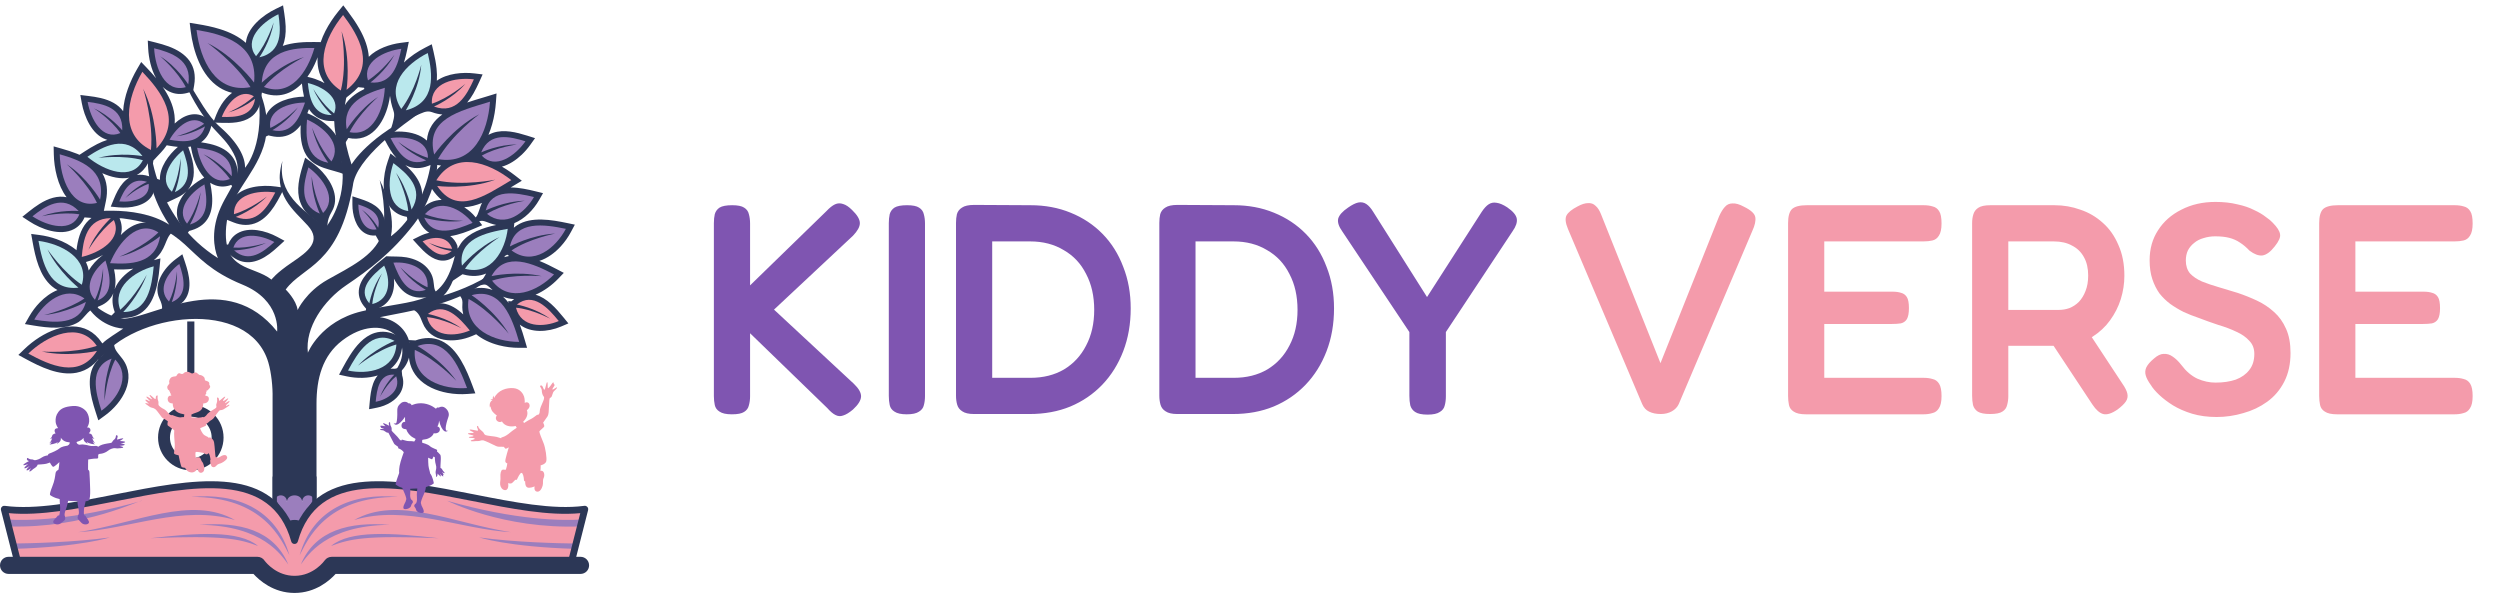 <?xml version="1.0" encoding="UTF-8"?>
<svg xmlns="http://www.w3.org/2000/svg" width="234" height="56" viewBox="0 0 234 56" fill="none">
  <path fill-rule="evenodd" clip-rule="evenodd" d="M25.513 37.233C25.538 36.239 25.397 34.879 25.117 33.927C23.311 27.789 12.444 29.294 9.246 33.758C9.246 33.758 8.742 33.135 9.611 32.129C9.917 31.773 11.061 31.085 11.538 30.754C11.538 30.754 9.534 30.723 8.194 28.704C8.067 28.513 8.346 28.256 8.226 28.029C8.226 28.029 9.928 29.794 11.692 29.825C14.499 29.64 21.265 25.175 25.938 31.033C25.938 31.033 26.309 28.121 22.686 26.636C16.767 24.212 18.169 21.131 10.909 20.377C10.096 20.292 8.642 19.96 7.604 19.946C7.604 19.946 12.653 18.988 15.842 21.031C15.842 21.031 13.778 18.221 13.836 14.96C13.84 14.685 14.105 14.531 14.14 14.248C14.14 14.248 14.665 20.535 20.395 24.158C19.992 23.198 19.745 21.433 20.674 19.389C21.603 17.346 22.903 16.323 21.851 14.341C20.797 12.36 19.497 12.281 17.53 8.241C17.53 8.241 17.755 7.958 17.963 8.252C18.471 8.975 19.401 10.839 20.611 11.895C22.315 13.381 22.965 14.743 22.934 15.704C22.934 15.704 24.978 13.489 24.065 8.07C24.065 8.07 25.628 10.81 24.667 13.722C23.709 16.633 21.417 18.243 21.169 21.216C20.817 25.433 23.653 24.789 25.411 26.171C25.411 26.171 25.813 25.583 27.332 24.56C28.849 23.537 30.117 22.579 28.817 21.123C27.517 19.669 25.453 18.216 26.438 15.062C25.98 18.129 28.224 19.562 30.49 21.277C30.49 21.277 32.224 19.264 32.069 16.075C31.676 12.956 30.869 11.921 31.559 9.508C31.63 9.262 32.392 8.985 32.486 8.706C31.944 11.383 32.105 12.893 32.904 15.394C32.904 15.394 34.452 12.668 39.626 10.345C37.646 11.671 33.298 14.864 33.029 17.377C31.75 24.894 28.371 24.865 26.742 27.1C26.742 27.1 27.734 28.061 27.857 29.019C27.857 29.019 28.632 27.317 30.675 26.171C32.719 25.025 35.011 23.942 35.692 22.052C36.373 20.162 35.538 16.85 35.538 16.85C35.538 16.85 37.086 19.76 36.59 22.114C36.59 22.114 39.717 20.04 40.398 14.837C40.398 14.837 40.967 14.714 40.925 15.518C40.863 16.76 40.036 19.314 38.757 20.968C36.653 23.694 34.515 25.273 32.409 26.698C30.304 28.121 28.538 30.66 28.817 33.015C28.817 33.015 29.994 30.073 33.834 29.144C39.144 27.852 41.692 28.898 42.753 23.104C42.753 23.104 42.959 23.614 42.834 24.548C42.694 25.596 42.251 26.985 41.513 27.656C41.513 27.656 43.821 27.006 45.678 25.829C45.25 26.248 45.505 26.317 45.05 26.636C42.29 28.567 38.417 29.102 35.55 29.69C36.925 29.867 37.892 30.738 38.242 31.765C38.559 32.69 38.371 33.96 37.528 34.75C37.373 34.894 37.04 34.827 36.838 34.95C39.305 31.854 35.796 28.991 32.038 31.869C30.177 33.292 29.625 35.44 29.625 37.781V46.881L25.513 46.879V37.233H25.513Z" fill="#2C3756"></path>
  <path fill-rule="evenodd" clip-rule="evenodd" d="M35.357 35.142C34.453 35.423 33.405 35.431 32.459 35.227L31.734 35.071L32.084 34.419C32.293 34.031 32.509 33.646 32.747 33.273C33.301 32.404 34.051 31.483 35.072 31.164C35.799 30.937 36.522 31.064 37.189 31.412L37.472 31.56L37.701 31.493L37.691 31.674L38.276 31.979L37.662 32.218L37.658 32.275C37.602 33.285 37.183 34.021 36.56 34.519C36.689 34.506 36.82 34.506 36.954 34.516L37.574 34.383L37.641 35.135C37.797 35.635 37.781 36.156 37.545 36.635C37.135 37.477 36.16 37.989 35.272 38.16L34.545 38.3L34.612 37.562C34.637 37.296 34.666 37.029 34.709 36.762C34.803 36.196 34.976 35.587 35.357 35.142ZM47.482 23.837L47.274 23.95C47.251 23.991 47.226 24.033 47.201 24.073C47.235 24.062 47.268 24.052 47.301 24.041C47.416 24.006 47.532 23.979 47.649 23.96C47.614 23.935 47.58 23.91 47.547 23.885L47.482 23.837ZM48.095 21.314C48.193 21.229 48.297 21.15 48.411 21.077C49.718 20.239 51.647 20.577 53.08 20.875L53.805 21.027L53.457 21.681C53.195 22.181 52.859 22.654 52.478 23.071C51.934 23.66 51.253 24.173 50.484 24.421C51.068 24.656 51.624 24.937 52.116 25.196L52.772 25.541L52.26 26.075C51.662 26.7 50.918 27.239 50.126 27.587C51.191 27.879 52.07 28.885 52.733 29.698L53.201 30.271L52.52 30.563C51.255 31.102 49.672 31.179 48.656 30.386C48.843 30.888 48.995 31.387 49.126 31.844L49.335 32.554L48.593 32.556C47.96 32.559 47.314 32.477 46.699 32.319C45.889 32.108 45.151 31.763 44.57 31.286L44.195 31.446C42.524 32.161 40.297 32.067 39.557 30.221C39.278 29.521 39.137 29.098 38.299 28.821C39.559 28.944 39.299 28.167 41.439 28.402C42.16 28.482 42.803 28.907 43.36 29.428C43.083 28.317 43.618 28.226 42.814 27.423L43.407 27.257L43.58 27.209L43.995 27.094C44.709 26.894 45.428 26.884 46.103 27.146C45.301 26.415 45.564 26.615 44.374 26.832C45.095 26.221 45.101 26.349 45.503 25.603C44.893 25.857 44.18 25.915 43.372 25.69L43.293 25.669L41.997 26.536L42.422 25.634L42.263 25.59L42.388 25.411L42.688 24.953C42.632 24.586 42.626 24.224 42.686 23.876L42.647 23.911C42.284 24.232 41.849 24.422 41.361 24.394C40.463 24.344 39.713 23.592 39.142 22.967L38.642 22.419L39.307 22.092C39.582 21.957 39.878 21.852 40.18 21.788C39.782 21.544 39.442 21.161 39.194 20.596L39.092 20.363L38.836 20.255L38.976 20.101L38.934 20.003L38.815 20.19L38.834 20.403L38.693 20.382L38.232 21.109L38.082 20.296C37.515 20.207 37.013 19.957 36.63 19.521C35.634 18.384 35.834 16.421 36.297 15.088L36.547 14.363L37.103 14.784C36.673 14.311 36.342 13.726 36.061 13.18L35.684 12.732L36.476 12.373C36.861 12.317 37.257 12.3 37.644 12.321C38.499 12.369 39.378 12.621 39.955 13.159C39.992 12.653 40.14 12.159 40.434 11.703C40.682 11.317 41.017 10.992 41.403 10.713C41.099 10.694 40.772 10.626 40.428 10.496C39.913 10.305 39.476 10.598 38.997 10.79C38.207 11.104 37.388 11.565 36.538 12.248C37.228 10.102 36.74 10.861 36.505 8.975C36.47 9.24 36.417 9.503 36.355 9.759C35.911 11.561 34.713 13.359 32.607 12.915L32.178 13.605L32.019 12.79L31.892 12.763L31.982 12.59L31.907 12.209C31.851 11.911 31.826 11.615 31.836 11.328H31.578L31.503 11.507L31.271 11.329H31.053C30.336 11.332 29.688 11.109 29.198 10.575C29.094 10.461 29.002 10.34 28.921 10.211C28.873 10.342 28.821 10.469 28.767 10.598L28.959 10.681C29.363 10.859 29.753 11.079 30.113 11.331C30.944 11.915 31.765 12.786 31.884 13.84C32.009 14.954 31.921 15.286 32.286 16.331C31.025 15.821 29.461 15.792 28.673 14.533C28.161 13.717 28.1 12.681 28.144 11.717C27.948 11.977 27.721 12.208 27.45 12.394C26.819 12.827 26.1 12.9 25.367 12.729L25.125 12.671L24.875 12.786L24.844 12.604L24.557 12.248L24.738 11.975C24.673 11.5 24.751 11.03 24.992 10.609C25.638 9.488 27.228 9.069 28.453 9.044C28.357 8.64 28.303 8.225 28.261 7.831L28.259 7.811C27.319 8.779 26.061 9.267 24.513 8.665L24.494 8.798L24.453 9.115L24.426 9.313C24.332 9.992 24.032 10.58 23.459 10.973C22.686 11.507 21.651 11.529 20.742 11.498L19.959 11.471L20.242 10.74C20.371 10.411 20.534 10.088 20.724 9.79C20.982 9.384 21.319 8.983 21.721 8.69C21.305 8.592 20.902 8.425 20.521 8.179C18.825 7.088 18.076 4.785 17.844 2.871L17.755 2.135L18.486 2.254C19.186 2.367 19.884 2.506 20.561 2.717C21.536 3.016 22.373 3.439 23.015 4.012C23.13 2.585 24.613 1.41 25.815 0.831L26.494 0.502L26.609 1.248C26.669 1.65 26.721 2.052 26.738 2.456C26.767 3.142 26.688 3.767 26.465 4.296C27.407 3.969 28.471 3.919 29.438 3.933L30.019 3.942C30.257 3.231 30.617 2.556 31.009 1.963C31.217 1.648 31.442 1.344 31.68 1.052L32.13 0.5L32.557 1.069C32.95 1.592 33.325 2.131 33.646 2.702C34.148 3.59 34.461 4.469 34.521 5.315C35.282 4.552 36.501 4.142 37.488 4.012L38.265 3.913L38.107 4.679C38.023 5.071 37.934 5.463 37.811 5.844C37.811 5.848 37.809 5.852 37.807 5.854C38.394 5.281 39.105 4.815 39.782 4.467L40.413 4.142L40.577 4.833C40.702 5.36 40.809 5.892 40.863 6.429C40.902 6.821 40.913 7.198 40.888 7.554C41.858 6.865 43.309 6.738 44.421 6.873L45.173 6.965L44.863 7.656C44.694 8.027 44.517 8.396 44.313 8.75C44.136 9.061 43.94 9.346 43.727 9.596C44.252 9.417 44.771 9.267 45.236 9.127C45.39 9.08 45.544 9.034 45.7 8.986L46.477 8.746L46.419 9.559C46.394 9.901 46.354 10.244 46.298 10.582C46.179 11.294 45.988 11.99 45.717 12.623C45.848 12.549 45.99 12.486 46.142 12.434C47.173 12.082 48.346 12.384 49.35 12.698L50.081 12.93L49.636 13.555C49.402 13.884 49.133 14.194 48.842 14.473C48.308 14.984 47.656 15.415 46.981 15.598C47.119 15.678 47.254 15.759 47.385 15.842C47.665 16.021 47.938 16.215 48.2 16.419L48.844 16.919L48.144 17.338C48.029 17.407 47.914 17.476 47.8 17.544C48.594 17.55 49.417 17.732 50.111 17.903L50.829 18.078L50.462 18.719C49.927 19.653 49.092 20.492 48.142 20.886L48.095 21.314ZM47.607 28.35L47.564 28.181L47.859 28.206L48.032 28.069C48.064 28.044 48.095 28.021 48.126 27.998C47.772 27.979 47.424 27.908 47.089 27.773C47.276 27.945 47.449 28.141 47.607 28.35ZM42.832 23.285C42.882 23.195 43.093 22.846 43.155 22.76C43.87 21.775 45.203 21.323 46.441 21.058C45.503 20.846 45.345 20.573 44.855 20.706L45.136 21.081L44.455 21.37C44.097 21.524 43.734 21.673 43.364 21.797C42.959 21.935 42.549 22.043 42.147 22.1C42.43 22.304 42.664 22.6 42.811 23L42.832 23.285ZM45.122 18.993C44.57 19.214 44.005 19.37 43.451 19.398C43.909 19.702 44.187 19.931 44.528 20.352C44.809 20.052 44.895 19.364 45.122 18.993ZM41.336 18.71C40.999 18.437 40.707 18.095 40.455 17.716L40.176 17.295L39.955 17.247L40.047 17.1L40.09 16.996L40.255 16.762L40.367 16.581C40.624 16.166 40.928 15.798 41.282 15.495C41.157 15.483 41.028 15.464 40.896 15.439L40.667 15.398L40.592 15.506V15.51H40.59L40.403 15.781L40.313 15.437L40.1 15.521C39.409 15.796 38.694 15.825 38.019 15.494C37.99 15.481 37.965 15.466 37.938 15.452C38.009 15.514 38.08 15.579 38.148 15.644C39.359 16.775 39.946 18.114 39.161 19.617L39.352 19.677L39.356 19.673C39.951 19.01 40.638 18.727 41.336 18.71ZM36.593 7.787C36.595 7.781 36.595 7.776 36.597 7.772C36.597 7.772 36.594 7.774 36.593 7.774V7.787ZM34.105 8.331L34.07 8.216L33.524 8.158C33.313 8.395 33.066 8.624 32.78 8.847L32.286 9.231L32.253 9.366L32.176 9.316L31.905 9.526C31.999 9.895 31.986 10.297 31.828 10.731L31.899 10.797C31.984 10.383 32.155 9.989 32.426 9.624C32.851 9.056 33.451 8.645 34.105 8.331ZM30.374 7.781C30.099 7.385 29.899 6.937 29.797 6.431C29.726 6.076 29.705 5.718 29.728 5.36C29.699 5.437 29.669 5.512 29.64 5.589C29.411 6.158 29.122 6.706 28.773 7.191L28.942 7.231C29.305 7.314 29.661 7.437 29.999 7.591C30.126 7.649 30.251 7.712 30.374 7.781ZM36.87 26.081C36.999 27.356 36.501 28.589 35.032 28.989L34.922 29.643L34.478 29.133L34.24 29.195L34.263 28.887L34.149 28.756C33.761 28.31 33.534 27.781 33.586 27.181C33.684 26.041 34.766 25.106 35.607 24.429L36.157 23.985C36.79 24.029 37.426 23.979 38.041 24.087C38.764 24.216 39.49 24.521 39.986 25.079C40.988 26.204 40.274 27.127 41.061 27.51L40.672 27.85C39.801 27.742 39.236 28.052 38.315 27.625C37.674 27.329 37.218 26.735 36.87 26.081ZM18.817 13.32C19.101 13.36 19.382 13.408 19.661 13.473C21.255 13.845 22.332 14.758 22.249 16.523L22.236 16.818L22.361 17.002L22.224 17.06L22.182 17.964L21.638 17.306C21.165 17.485 20.668 17.517 20.182 17.354C20.001 17.294 19.83 17.21 19.672 17.106L19.68 17.154C19.751 17.523 19.814 17.893 19.845 18.268C19.976 19.787 19.528 21.075 17.939 21.55L17.701 21.621L17.541 21.846L17.424 21.704L16.578 21.958L17.018 21.212C16.724 20.831 16.557 20.389 16.557 19.902C16.557 19.171 16.932 18.483 17.447 17.91C17.226 18.133 16.949 18.327 16.607 18.489L16.384 18.596L16.122 18.721L15.326 19.098C15.485 18.687 14.772 17.662 14.482 17.31C14.499 17.687 14.411 18.052 14.195 18.375C13.574 19.3 12.151 19.504 11.116 19.41L10.366 19.341L10.651 18.643C10.764 18.368 10.884 18.095 11.026 17.835C11.316 17.302 11.672 16.883 12.105 16.627C11.291 16.791 10.395 16.581 9.574 16.208C10.034 16.989 10.103 17.887 9.916 18.8C9.836 19.175 9.759 19.55 9.682 19.925C9.897 19.885 10.126 19.862 10.372 19.862L10.701 19.86L11.488 20.041L10.928 19.858L12.597 20.227L11.19 20.429C11.403 20.919 11.461 21.439 11.318 21.96C11.313 21.975 11.309 21.989 11.305 22.002C11.874 21.41 12.574 20.941 13.372 20.846C14.001 20.768 14.597 20.937 15.122 21.281L15.882 21.306L16.116 21.735C15.399 22.364 15.597 23.354 14.401 24.35L15.016 24.187L14.941 24.981C14.897 25.446 14.845 25.908 14.761 26.367C14.434 28.165 13.601 29.769 11.534 29.762L11.016 29.938L10.224 29.76L10.745 29.221L10.734 29.192C10.518 28.619 10.466 28.025 10.609 27.444C10.399 27.95 10.005 28.371 9.351 28.64L9.184 28.708L9.026 29.023C8.564 28.529 7.893 29.802 7.366 30.136C6.162 30.898 4.457 30.688 3.116 30.465L2.33 30.334L2.722 29.64C2.999 29.154 3.343 28.694 3.734 28.294C4.197 27.821 4.757 27.398 5.382 27.15C5.203 27.054 5.028 26.938 4.864 26.8C3.701 25.827 3.307 24.075 3.051 22.644L2.918 21.896L3.672 21.994C4.224 22.065 4.778 22.198 5.303 22.386C5.953 22.619 6.616 22.959 7.158 23.423C7.185 23.194 7.218 22.967 7.264 22.742C7.466 21.729 7.872 20.902 8.564 20.398L7.912 20.348C7.708 20.819 7.382 21.202 6.924 21.444C5.645 22.121 3.855 21.454 2.732 20.712L2.091 20.292L2.691 19.812C3.009 19.558 3.334 19.312 3.68 19.096C4.538 18.554 5.405 18.289 6.232 18.458C5.393 17.36 5.063 15.714 5.036 14.454L5.02 13.7L5.745 13.906C6.243 14.048 6.734 14.2 7.214 14.393C7.291 14.425 7.366 14.458 7.441 14.491L7.874 14.208C8.268 13.95 8.668 13.702 9.089 13.489C9.412 13.325 9.735 13.189 10.051 13.091C10.012 13.079 9.972 13.069 9.933 13.054C8.603 12.61 7.885 10.914 7.653 9.635L7.52 8.891L8.27 8.983C8.653 9.029 9.034 9.085 9.412 9.173C10.328 9.387 11.072 9.779 11.524 10.408C11.603 9.012 12.182 7.583 12.843 6.443L13.216 5.804L13.728 6.337C14.032 6.656 14.33 6.983 14.614 7.325C14.134 6.477 13.916 5.412 13.87 4.548L13.832 3.796L14.564 3.979C14.976 4.083 15.387 4.198 15.787 4.346C17.464 4.969 18.503 6.092 18.17 7.996L18.074 8.544L17.476 8.713C16.93 8.852 16.378 8.825 15.864 8.577C15.628 8.465 15.415 8.313 15.228 8.131C15.77 8.921 16.211 9.81 16.33 10.767C16.363 11.038 16.37 11.302 16.351 11.561C17.191 10.773 18.322 10.327 19.357 11.075L19.603 11.296L19.868 11.481L20.024 11.608L19.78 11.79L19.726 11.979C19.567 12.533 19.276 13.001 18.817 13.32ZM17.863 13.712C17.782 13.727 17.701 13.739 17.617 13.749L17.663 13.881C17.79 14.235 17.907 14.591 17.996 14.958C18.259 16.043 18.196 17.053 17.553 17.795C17.949 17.381 18.415 17.033 18.853 16.776L19.115 16.626C18.453 15.895 18.061 14.816 17.905 13.935L17.863 13.712ZM15.607 13.597C15.444 13.833 15.261 14.06 15.059 14.277L14.619 14.743L14.519 14.852L14.354 15.027L14.267 15.683L13.857 15.273C13.611 15.745 13.263 16.129 12.804 16.377C13.144 16.325 13.519 16.358 13.934 16.493L14.102 16.547L14.4 16.645L14.969 16.831C14.919 15.662 15.788 14.487 16.65 13.749C16.35 13.722 16.054 13.677 15.771 13.627L15.607 13.597ZM8.04 24.525C8.05 24.547 8.063 24.57 8.073 24.593C8.184 24.831 8.259 25.073 8.303 25.318C8.617 24.785 9.061 24.306 9.536 23.943L9.661 23.85C9.14 24.154 8.567 24.379 8.04 24.525ZM12.477 25.146C11.884 25.237 11.265 25.237 10.675 25.212C10.678 25.218 10.678 25.227 10.68 25.233C10.817 25.869 10.863 26.506 10.729 27.069C11.048 26.266 11.709 25.62 12.477 25.146ZM10.671 31.835C10.623 32.733 10.919 32.864 11.463 33.592C12.834 35.427 11.482 37.692 9.823 38.892L9.203 39.342L8.967 38.612C8.832 38.198 8.705 37.779 8.603 37.354C8.255 35.883 8.267 34.377 9.403 33.485C9.436 33.46 10.469 32.085 10.671 31.835ZM9.58 32.152L10.261 31.991L9.88 32.602L9.927 32.671L9.813 32.708L9.548 33.138C8.99 34.035 8.211 34.688 7.154 34.89C5.531 35.198 3.777 34.342 2.385 33.586L1.719 33.223L2.262 32.696C2.698 32.273 3.181 31.892 3.694 31.567C5.608 30.356 8.077 29.91 9.521 32.065L9.58 32.152ZM16.115 28.866L15.965 29.154L15.803 28.991L15.065 29.287C15.144 28.973 15.323 28.789 14.917 27.931C14.307 26.637 15.311 25.098 16.453 24.252L17.069 23.797L17.313 24.525C17.415 24.837 17.513 25.149 17.59 25.47C17.921 26.854 17.765 28.204 16.282 28.8L16.115 28.866ZM20.549 20.295L21.34 19.989C21.342 19.466 21.494 18.97 21.824 18.556C22.707 17.441 24.538 17.272 25.849 17.464L26.624 17.576L26.261 18.272C26.074 18.633 25.878 18.989 25.653 19.329C25.259 19.92 24.768 20.481 24.118 20.797C23.384 21.154 22.613 21.118 21.866 20.82C21.382 20.627 21.123 20.525 20.549 20.295ZM21.367 23.7L21.082 23.679L20.482 22.908L21.352 22.891C21.519 22.46 21.798 22.102 22.198 21.856C23.292 21.185 24.886 21.598 25.938 22.166L26.63 22.537L26.05 23.067C25.784 23.31 25.509 23.55 25.219 23.765C24.029 24.642 22.738 24.925 21.54 23.852L21.367 23.7ZM38.28 32.581L37.736 32.279L38.322 32.068L38.068 31.819L38.891 31.864C39.699 31.573 40.534 31.539 41.324 31.91C42.861 32.631 43.676 34.627 44.234 36.125L44.493 36.819L43.755 36.875C43.136 36.923 42.503 36.89 41.893 36.777C40.853 36.588 39.797 36.146 39.086 35.338C38.434 34.596 38.191 33.684 38.27 32.709L38.28 32.581ZM35.911 21.579L36.049 21.879L35.83 21.92L35.615 22.831L35.167 22.041C34.822 22.075 34.484 22.012 34.176 21.837C33.294 21.333 32.982 20.091 32.984 19.139V18.372L33.713 18.61C33.972 18.695 34.226 18.785 34.474 18.895C34.93 19.1 35.365 19.375 35.659 19.785C36.017 20.285 36.08 20.862 35.94 21.452L35.911 21.579ZM30.53 21.466L29.936 21.089C29.632 20.446 28.613 20.35 28.09 18.885C27.707 17.808 28.013 16.564 28.334 15.508L28.561 14.758L29.195 15.218C29.547 15.477 29.878 15.771 30.174 16.091C31.126 17.129 31.782 18.575 31.059 19.796C30.465 20.797 30.772 21.21 30.53 21.466Z" fill="#2C3756"></path>
  <path fill-rule="evenodd" clip-rule="evenodd" d="M10.788 33.656C12.338 35.277 10.954 37.386 9.496 38.442C8.934 36.711 8.317 34.373 10.446 33.565C10.446 33.565 9.682 35.465 9.788 37.502C9.788 37.502 9.971 35.244 10.788 33.656Z" fill="#9B7EBD"></path>
  <path fill-rule="evenodd" clip-rule="evenodd" d="M9.059 32.375C7.467 29.998 4.405 31.392 2.65 33.096C4.667 34.191 7.434 35.483 9.075 32.843C9.075 32.843 6.457 33.46 3.919 32.902C3.919 32.902 6.817 33.123 9.059 32.375Z" fill="#F49BAB"></path>
  <path fill-rule="evenodd" clip-rule="evenodd" d="M7.906 27.937C6.089 26.643 4.11 28.321 3.206 29.914C5.023 30.216 7.458 30.483 8.037 28.26C8.037 28.26 6.2 29.294 4.125 29.488C4.125 29.488 6.389 28.975 7.906 27.937Z" fill="#9B7EBD"></path>
  <path fill-rule="evenodd" clip-rule="evenodd" d="M7.657 26.652C8.415 24.2 5.753 22.825 3.601 22.545C3.963 24.579 4.607 27.249 7.342 26.924C7.342 26.924 5.461 25.428 4.438 23.331C4.438 23.331 5.896 25.493 7.657 26.652Z" fill="#BAE8ED"></path>
  <path fill-rule="evenodd" clip-rule="evenodd" d="M8.885 28.06C7.748 26.848 8.788 25.216 9.873 24.387C10.279 25.7 10.721 27.473 9.137 28.125C9.137 28.125 9.717 26.662 9.65 25.108C9.65 25.108 9.5 26.833 8.885 28.06Z" fill="#9B7EBD"></path>
  <path fill-rule="evenodd" clip-rule="evenodd" d="M11.255 28.995C10.463 26.896 12.602 25.4 14.386 24.929C14.213 26.775 13.846 29.212 11.536 29.206C11.536 29.206 13.013 27.683 13.734 25.714C13.734 25.714 12.655 27.785 11.255 28.995Z" fill="#BAE8ED"></path>
  <path fill-rule="evenodd" clip-rule="evenodd" d="M15.819 28.223C14.669 27.07 15.701 25.502 16.784 24.702C17.201 25.954 17.657 27.648 16.074 28.281C16.074 28.281 16.644 26.879 16.565 25.393C16.565 25.393 16.428 27.046 15.819 28.223Z" fill="#9B7EBD"></path>
  <path fill-rule="evenodd" clip-rule="evenodd" d="M14.827 21.756C12.923 20.495 11.079 22.681 10.298 24.633C12.129 24.75 14.573 24.748 14.983 22.112C14.983 22.112 13.231 23.537 11.181 24.025C11.181 24.025 13.396 23.145 14.827 21.756Z" fill="#9B7EBD"></path>
  <path fill-rule="evenodd" clip-rule="evenodd" d="M10.655 20.596C11.475 22.362 9.398 23.639 7.652 24.048C7.786 22.489 8.098 20.429 10.373 20.418C10.373 20.418 8.948 21.714 8.277 23.383C8.277 23.383 9.3 21.625 10.655 20.596Z" fill="#F49BAB"></path>
  <path fill-rule="evenodd" clip-rule="evenodd" d="M7.427 20.06C6.737 21.8 4.475 21.195 3.037 20.247C4.212 19.312 5.854 18.17 7.364 19.75C7.364 19.75 5.521 19.61 3.914 20.243C3.914 20.243 5.814 19.798 7.427 20.06Z" fill="#9B7EBD"></path>
  <path fill-rule="evenodd" clip-rule="evenodd" d="M9.077 18.993C6.675 19.591 5.64 16.708 5.592 14.441C7.484 14.981 9.952 15.86 9.369 18.687C9.369 18.687 8.14 16.61 6.252 15.376C6.252 15.376 8.156 17.066 9.077 18.993Z" fill="#9B7EBD"></path>
  <path fill-rule="evenodd" clip-rule="evenodd" d="M13.913 17.204C14.094 18.575 12.427 18.968 11.167 18.854C11.584 17.837 12.227 16.522 13.761 17.023C13.761 17.023 12.53 17.575 11.727 18.545C11.727 18.545 12.784 17.593 13.913 17.204Z" fill="#9B7EBD"></path>
  <path fill-rule="evenodd" clip-rule="evenodd" d="M13.374 14.995C12.355 16.995 9.761 15.989 8.178 14.675C9.674 13.697 11.746 12.529 13.336 14.612C13.336 14.612 11.18 14.218 9.213 14.779C9.213 14.779 11.505 14.476 13.374 14.995Z" fill="#BAE8ED"></path>
  <path fill-rule="evenodd" clip-rule="evenodd" d="M11.265 12.454C9.583 13.166 8.496 11.183 8.202 9.535C9.642 9.71 11.542 10.068 11.442 12.197C11.442 12.197 10.306 10.822 8.79 10.141C8.79 10.141 10.373 11.154 11.265 12.454Z" fill="#9B7EBD"></path>
  <path fill-rule="evenodd" clip-rule="evenodd" d="M14.129 14.037C11.156 12.574 11.885 9.197 13.325 6.722C15.05 8.526 17.154 11.222 14.652 13.895C14.652 13.895 14.667 10.86 13.404 8.314C13.404 8.314 14.385 11.364 14.129 14.037Z" fill="#F49BAB"></path>
  <path fill-rule="evenodd" clip-rule="evenodd" d="M17.388 8.158C15.44 8.706 14.522 6.372 14.426 4.518C15.988 4.912 18.028 5.572 17.62 7.899C17.62 7.899 16.563 6.228 14.99 5.268C14.99 5.268 16.591 6.604 17.388 8.158Z" fill="#9B7EBD"></path>
  <path fill-rule="evenodd" clip-rule="evenodd" d="M21.516 16.754C19.834 17.466 18.749 15.483 18.453 13.835C19.895 14.01 21.793 14.368 21.693 16.497C21.693 16.497 20.557 15.123 19.041 14.441C19.041 14.441 20.624 15.454 21.516 16.754Z" fill="#9B7EBD"></path>
  <path fill-rule="evenodd" clip-rule="evenodd" d="M16.088 17.945C14.811 16.812 15.944 15.029 17.138 14.068C17.605 15.377 18.117 17.158 16.369 17.987C16.369 17.987 16.992 16.425 16.901 14.833C16.901 14.833 16.755 16.623 16.088 17.945Z" fill="#BAE8ED"></path>
  <path fill-rule="evenodd" clip-rule="evenodd" d="M17.506 20.933C16.415 19.619 17.806 18.029 19.133 17.26C19.394 18.625 19.631 20.462 17.777 21.016C17.777 21.016 18.631 19.566 18.781 17.979C18.781 17.979 18.367 19.727 17.506 20.933Z" fill="#9B7EBD"></path>
  <path fill-rule="evenodd" clip-rule="evenodd" d="M19.111 11.587C17.932 10.635 16.536 11.889 15.869 13.079C17.084 13.293 18.719 13.481 19.19 11.826C19.19 11.826 17.913 12.604 16.505 12.758C16.505 12.758 18.05 12.366 19.111 11.587Z" fill="#9B7EBD"></path>
  <path fill-rule="evenodd" clip-rule="evenodd" d="M23.449 8.154C20.194 8.778 18.74 5.645 18.396 2.803C20.861 3.199 24.165 4.083 23.78 7.724C23.78 7.724 21.963 5.293 19.419 4.024C19.419 4.024 22.042 5.866 23.449 8.154Z" fill="#9B7EBD"></path>
  <path fill-rule="evenodd" clip-rule="evenodd" d="M23.763 9.01C22.459 8.233 21.255 9.67 20.761 10.941C21.996 10.985 23.64 10.939 23.873 9.237C23.873 9.237 22.717 10.185 21.346 10.535C21.346 10.535 22.821 9.931 23.763 9.01Z" fill="#F49BAB"></path>
  <path fill-rule="evenodd" clip-rule="evenodd" d="M23.965 5.26C22.772 3.758 24.474 2.095 26.059 1.333C26.288 2.841 26.461 4.868 24.278 5.366C24.278 5.366 25.349 3.828 25.611 2.099C25.611 2.099 25.032 3.989 23.965 5.26Z" fill="#BAE8ED"></path>
  <path fill-rule="evenodd" clip-rule="evenodd" d="M24.705 8.139C27.195 9.118 28.772 6.764 29.43 4.489C27.426 4.46 24.691 4.708 24.501 7.741C24.501 7.741 26.27 6.014 28.455 5.341C28.455 5.341 26.128 6.47 24.705 8.139Z" fill="#9B7EBD"></path>
  <path fill-rule="evenodd" clip-rule="evenodd" d="M31.901 8.472C29.16 6.687 30.347 3.568 32.112 1.403C33.574 3.347 35.287 6.193 32.439 8.405C32.439 8.405 32.874 5.518 31.972 2.926C31.972 2.926 32.524 5.962 31.901 8.472Z" fill="#F49BAB"></path>
  <path fill-rule="evenodd" clip-rule="evenodd" d="M31.27 10.622C31.893 9.149 30.213 8.101 28.815 7.772C28.951 9.066 29.238 10.778 31.051 10.772C31.051 10.772 29.89 9.703 29.326 8.322C29.326 8.322 30.172 9.776 31.27 10.622Z" fill="#BAE8ED"></path>
  <path fill-rule="evenodd" clip-rule="evenodd" d="M25.301 11.977C25.011 10.291 27.013 9.604 28.549 9.6C28.094 10.916 27.382 12.631 25.496 12.185C25.496 12.185 26.961 11.354 27.884 10.049C27.884 10.049 26.651 11.36 25.301 11.977Z" fill="#9B7EBD"></path>
  <path fill-rule="evenodd" clip-rule="evenodd" d="M31.019 15.106C32.078 13.497 30.319 11.887 28.736 11.191C28.613 12.754 28.578 14.843 30.726 15.235C30.726 15.235 29.586 13.716 29.219 11.954C29.219 11.954 29.904 13.862 31.019 15.106Z" fill="#9B7EBD"></path>
  <path fill-rule="evenodd" clip-rule="evenodd" d="M21.896 20.047C21.855 18.189 24.115 17.772 25.767 18.014C25.069 19.356 24.027 21.083 22.071 20.302C22.071 20.302 23.779 19.643 24.982 18.391C24.982 18.391 23.446 19.599 21.896 20.047Z" fill="#F49BAB"></path>
  <path fill-rule="evenodd" clip-rule="evenodd" d="M21.843 23.173C22.37 21.616 24.376 21.954 25.676 22.656C24.689 23.558 23.301 24.679 21.912 23.437C21.912 23.437 23.53 23.406 24.907 22.731C24.907 22.731 23.266 23.27 21.843 23.173Z" fill="#9B7EBD"></path>
  <path fill-rule="evenodd" clip-rule="evenodd" d="M37.56 10.199C36.087 7.96 38.001 6.01 40.037 4.962C40.497 6.902 40.849 9.599 37.985 10.327C37.985 10.327 39.258 8.302 39.431 6.06C39.431 6.06 38.851 8.52 37.56 10.199Z" fill="#BAE8ED"></path>
  <path fill-rule="evenodd" clip-rule="evenodd" d="M34.441 7.524C33.903 5.776 35.932 4.778 37.562 4.566C37.258 6.022 36.735 7.935 34.674 7.718C34.674 7.718 36.116 6.639 36.918 5.13C36.918 5.13 35.786 6.687 34.441 7.524Z" fill="#9B7EBD"></path>
  <path fill-rule="evenodd" clip-rule="evenodd" d="M32.718 12.368C34.918 12.835 35.928 10.237 36.018 8.216C34.263 8.745 31.972 9.597 32.455 12.101C32.455 12.101 33.628 10.216 35.391 9.066C35.391 9.066 33.603 10.624 32.718 12.368Z" fill="#9B7EBD"></path>
  <path fill-rule="evenodd" clip-rule="evenodd" d="M40.426 9.706C40.278 7.722 42.617 7.214 44.355 7.426C43.699 8.878 42.707 10.751 40.621 9.972C40.621 9.972 42.37 9.22 43.555 7.849C43.555 7.849 42.017 9.185 40.426 9.706Z" fill="#F49BAB"></path>
  <path fill-rule="evenodd" clip-rule="evenodd" d="M40.995 14.891C44.309 15.493 45.655 12.385 45.864 9.518C42.943 10.412 39.792 11.147 40.64 14.462C40.64 14.462 42.355 11.995 44.861 10.695C44.861 10.695 42.303 12.574 40.995 14.891Z" fill="#9B7EBD"></path>
  <path fill-rule="evenodd" clip-rule="evenodd" d="M40.055 14.772C40.096 13.091 38.05 12.708 36.555 12.924C37.184 14.139 38.123 15.706 39.894 15.004C39.894 15.004 38.351 14.402 37.265 13.266C37.265 13.266 38.653 14.364 40.055 14.772Z" fill="#9B7EBD"></path>
  <path fill-rule="evenodd" clip-rule="evenodd" d="M38.213 19.752C36.213 19.471 36.226 16.987 36.822 15.268C38.117 16.25 39.757 17.662 38.522 19.61C38.522 19.61 38.163 17.672 37.066 16.172C37.066 16.172 38.049 18.022 38.213 19.752Z" fill="#BAE8ED"></path>
  <path fill-rule="evenodd" clip-rule="evenodd" d="M45.094 14.57C46.367 15.916 48.215 14.587 49.184 13.229C47.763 12.783 45.836 12.308 45.036 14.264C45.036 14.264 46.674 13.504 48.378 13.528C48.378 13.528 46.474 13.774 45.094 14.57Z" fill="#9B7EBD"></path>
  <path fill-rule="evenodd" clip-rule="evenodd" d="M40.841 16.875C42.556 14.104 45.664 15.149 47.86 16.858C45.322 18.379 42.754 20.166 40.92 17.408C40.92 17.408 43.804 17.772 46.364 16.816C46.364 16.816 43.355 17.437 40.841 16.875Z" fill="#F49BAB"></path>
  <path fill-rule="evenodd" clip-rule="evenodd" d="M45.582 20.02C47.288 21.389 49.138 19.912 49.98 18.441C48.278 18.027 45.997 17.602 45.459 19.7C45.459 19.7 47.178 18.833 49.121 18.789C49.121 18.789 47.001 19.125 45.582 20.02Z" fill="#9B7EBD"></path>
  <path fill-rule="evenodd" clip-rule="evenodd" d="M39.772 20.043C41.188 18.462 43.197 19.583 44.236 20.858C42.672 21.527 40.553 22.296 39.705 20.371C39.705 20.371 41.489 20.929 43.359 20.662C43.359 20.662 41.274 20.677 39.772 20.043Z" fill="#9B7EBD"></path>
  <path fill-rule="evenodd" clip-rule="evenodd" d="M43.521 25.154C45.988 25.837 47.296 23.393 47.522 21.42C45.498 21.762 42.846 22.36 43.238 24.866C43.238 24.866 44.686 23.137 46.757 22.191C46.757 22.191 44.632 23.535 43.521 25.154Z" fill="#BAE8ED"></path>
  <path fill-rule="evenodd" clip-rule="evenodd" d="M46.057 26.27C47.707 28.444 50.392 27.216 51.857 25.689C49.922 24.673 47.288 23.471 46.005 25.846C46.005 25.846 48.347 25.314 50.713 25.85C50.713 25.85 48.044 25.616 46.057 26.27Z" fill="#9B7EBD"></path>
  <path fill-rule="evenodd" clip-rule="evenodd" d="M42.322 23.289C41.924 22.014 40.482 22.131 39.553 22.591C40.273 23.381 41.288 24.375 42.276 23.493C42.276 23.493 41.107 23.347 40.107 22.708C40.107 22.708 41.297 23.26 42.322 23.289Z" fill="#F49BAB"></path>
  <path fill-rule="evenodd" clip-rule="evenodd" d="M40.02 26.889C40.16 25.05 38.249 24.466 36.824 24.583C37.347 25.967 38.141 27.756 39.858 27.129C39.858 27.129 38.433 26.348 37.474 25.017C37.474 25.017 38.722 26.331 40.02 26.889Z" fill="#9B7EBD"></path>
  <path fill-rule="evenodd" clip-rule="evenodd" d="M34.85 28.462C36.632 28.002 36.542 26.104 35.955 24.862C34.828 25.77 33.404 27.052 34.569 28.392C34.569 28.392 34.83 26.866 35.765 25.583C35.765 25.583 34.944 27.118 34.85 28.462Z" fill="#BAE8ED"></path>
  <path fill-rule="evenodd" clip-rule="evenodd" d="M43.859 27.985C43.413 30.856 46.34 32.006 48.592 32C47.94 29.764 46.915 26.856 44.144 27.629C44.144 27.629 46.284 29.033 47.622 31.241C47.622 31.241 45.828 29.025 43.859 27.985Z" fill="#9B7EBD"></path>
  <path fill-rule="evenodd" clip-rule="evenodd" d="M39.97 29.685C40.451 31.589 42.576 31.531 43.976 30.933C42.98 29.714 41.574 28.175 40.053 29.387C40.053 29.387 41.755 29.695 43.172 30.716C43.172 30.716 41.47 29.81 39.97 29.685Z" fill="#F49BAB"></path>
  <path fill-rule="evenodd" clip-rule="evenodd" d="M38.826 32.754C38.597 35.577 41.524 36.487 43.714 36.321C42.922 34.194 41.718 31.439 39.078 32.387C39.078 32.387 41.258 33.6 42.718 35.652C42.718 35.652 40.816 33.625 38.826 32.754Z" fill="#9B7EBD"></path>
  <path fill-rule="evenodd" clip-rule="evenodd" d="M37.082 35.217C37.569 36.567 36.259 37.402 35.165 37.612C35.269 36.468 35.49 34.96 36.909 35.071C36.909 35.071 36.005 35.954 35.563 37.154C35.563 37.154 36.223 35.908 37.082 35.217Z" fill="#9B7EBD"></path>
  <path fill-rule="evenodd" clip-rule="evenodd" d="M37.101 32.244C36.97 34.646 34.399 35.075 32.576 34.683C33.487 32.983 34.818 30.804 36.93 31.906C36.93 31.906 34.957 32.675 33.493 34.235C33.493 34.235 35.326 32.746 37.101 32.244Z" fill="#BAE8ED"></path>
  <path fill-rule="evenodd" clip-rule="evenodd" d="M35.248 21.466C34.03 21.706 33.538 20.258 33.54 19.141C34.49 19.45 35.725 19.943 35.398 21.322C35.398 21.322 34.803 20.268 33.863 19.616C33.863 19.616 34.804 20.495 35.248 21.466Z" fill="#9B7EBD"></path>
  <path fill-rule="evenodd" clip-rule="evenodd" d="M30.241 19.935C31.605 18.606 30.249 16.677 28.868 15.668C28.418 17.152 27.939 19.164 29.93 19.996C29.93 19.996 29.153 18.287 29.174 16.508C29.174 16.508 29.43 18.495 30.241 19.935Z" fill="#9B7EBD"></path>
  <path fill-rule="evenodd" clip-rule="evenodd" d="M48.295 28.802C48.776 30.706 50.901 30.648 52.301 30.05C51.306 28.831 49.899 27.291 48.38 28.504C48.38 28.504 50.081 28.812 51.497 29.833C51.497 29.833 49.795 28.927 48.295 28.802Z" fill="#F49BAB"></path>
  <path fill-rule="evenodd" clip-rule="evenodd" d="M47.88 23.439C49.93 24.977 52.036 23.174 52.965 21.42C50.957 21.002 48.27 20.593 47.724 23.069C47.724 23.069 49.701 21.987 51.974 21.86C51.974 21.86 49.505 22.337 47.88 23.439Z" fill="#9B7EBD"></path>
  <path fill-rule="evenodd" clip-rule="evenodd" d="M25.713 46.99V44.685L27.569 44.192L29.425 44.685V46.99C29.425 46.156 28.28 46.156 28.28 46.99C28.28 46.573 27.923 46.365 27.569 46.365C27.215 46.365 26.859 46.573 26.859 46.99C26.859 46.156 25.713 46.156 25.713 46.99Z" fill="#2C3756"></path>
  <path fill-rule="evenodd" clip-rule="evenodd" d="M27.569 46.365C27.215 46.365 26.859 46.573 26.859 46.99C26.859 46.156 25.713 46.156 25.713 46.99C26.332 48.042 26.951 49.096 27.569 50.15C28.188 49.096 28.807 48.042 29.425 46.99C29.425 46.156 28.28 46.156 28.28 46.99C28.28 46.573 27.924 46.365 27.569 46.365Z" fill="#9B7EBD"></path>
  <path fill-rule="evenodd" clip-rule="evenodd" d="M27.569 50.15L26.819 48.871C27.044 48.738 27.3 48.663 27.569 48.663C27.838 48.663 28.094 48.738 28.319 48.871L27.569 50.15Z" fill="#2C3756"></path>
  <path d="M29.224 44.685C29.224 44.575 29.316 44.485 29.426 44.485C29.536 44.485 29.626 44.575 29.626 44.685V46.99C29.626 47.031 29.614 47.073 29.589 47.104L28.493 48.973L27.743 50.252C27.687 50.346 27.564 50.379 27.468 50.323C27.437 50.304 27.412 50.279 27.395 50.248L26.647 48.973L25.541 47.09C25.522 47.058 25.514 47.023 25.514 46.99V44.685C25.514 44.575 25.603 44.485 25.714 44.485C25.824 44.485 25.916 44.575 25.916 44.685V46.935L26.991 48.769L27.57 49.754L28.149 48.769L29.224 46.935V44.685H29.224Z" fill="#2C3756"></path>
  <path fill-rule="evenodd" clip-rule="evenodd" d="M1.736 52.917H24.095C24.095 52.917 25.345 54.198 27.082 54.588C27.082 54.625 27.08 54.661 27.08 54.698C27.247 54.698 27.409 54.69 27.57 54.671C27.73 54.69 27.892 54.698 28.059 54.698C28.059 54.661 28.057 54.625 28.057 54.588C29.794 54.198 31.045 52.917 31.045 52.917H53.403L54.739 47.663C46.005 48.848 30.507 40.112 27.57 50.598C24.632 40.112 9.134 48.848 0.4 47.663L1.736 52.917Z" fill="#F49BAB"></path>
  <path fill-rule="evenodd" clip-rule="evenodd" d="M0.644 48.623L0.81 49.273C8.019 49.485 13.219 46.712 13.284 46.871C6.779 48.723 2.469 48.742 0.644 48.623ZM54.495 48.623L54.328 49.273C47.097 49.544 41.855 46.871 41.855 46.871C48.359 48.723 52.67 48.742 54.495 48.623ZM53.922 50.875L53.795 51.373C47.561 51.188 44.84 50.3 44.84 50.3C48.188 50.767 52.399 50.858 53.922 50.875ZM41.053 50.377C36.682 49.877 32.786 49.6 30.984 51.104C32.767 50.438 34.201 50.092 41.053 50.377ZM36.465 49.123C32.736 48.827 29.513 49.59 28.157 52.834C28.782 52.011 30.5 49.184 36.465 49.123ZM37.267 46.515C33.003 46.096 29.273 47.663 28.048 51.971C28.767 50.617 30.432 46.448 37.267 46.515ZM47.824 49.811C42.359 48.969 37.234 46.352 33.148 48.675C38.009 47.213 43.096 49.544 47.824 49.811ZM1.217 50.875L1.344 51.373C7.577 51.188 10.298 50.3 10.298 50.3C6.95 50.767 2.739 50.858 1.217 50.875ZM14.086 50.377C18.457 49.877 22.352 49.6 24.155 51.104C22.371 50.438 20.938 50.092 14.086 50.377ZM18.673 49.123C22.402 48.827 25.625 49.59 26.982 52.834C26.357 52.011 24.638 49.184 18.673 49.123ZM17.871 46.515C22.136 46.096 25.865 47.663 27.09 51.971C26.371 50.617 24.706 46.448 17.871 46.515ZM7.314 49.811C12.779 48.969 17.902 46.352 21.99 48.675C17.129 47.213 12.042 49.544 7.314 49.811Z" fill="#9B7EBD"></path>
  <path d="M1.985 52.596H24.094C24.192 52.596 24.279 52.64 24.338 52.709C24.482 52.85 25.613 53.931 27.15 54.275C27.217 54.292 27.273 54.325 27.317 54.371C27.386 54.367 27.459 54.361 27.534 54.352C27.558 54.35 27.584 54.35 27.608 54.352C27.681 54.361 27.752 54.367 27.821 54.373C27.865 54.325 27.923 54.292 27.988 54.277V54.275C29.631 53.906 30.813 52.696 30.815 52.694C30.877 52.629 30.96 52.598 31.044 52.598V52.596H53.153L54.313 48.031C51.382 48.312 47.809 47.606 44.215 46.896C37.023 45.477 29.738 44.037 27.877 50.683C27.829 50.854 27.652 50.952 27.483 50.904C27.371 50.873 27.29 50.788 27.261 50.683C25.398 44.037 18.114 45.477 10.923 46.896C7.329 47.606 3.756 48.312 0.825 48.031L1.985 52.596ZM23.967 53.238H1.735C1.593 53.238 1.462 53.142 1.425 52.996L0.089 47.74C0.081 47.702 0.077 47.661 0.083 47.619C0.106 47.444 0.266 47.321 0.441 47.346C3.35 47.739 7.062 47.006 10.8 46.269C17.942 44.858 25.171 43.431 27.569 49.586C29.967 43.431 37.196 44.858 44.338 46.269C48.067 47.004 51.772 47.735 54.674 47.348C54.72 47.338 54.77 47.34 54.817 47.352C54.988 47.396 55.092 47.569 55.049 47.739L53.715 52.985C53.684 53.129 53.555 53.237 53.403 53.237H31.171C30.848 53.538 29.773 54.461 28.344 54.846C28.29 54.948 28.184 55.019 28.059 55.019C27.977 55.019 27.89 55.017 27.792 55.01C27.715 55.006 27.64 55 27.569 54.992C27.498 55 27.423 55.006 27.344 55.01C27.248 55.017 27.16 55.019 27.079 55.019C26.954 55.019 26.848 54.948 26.794 54.846C25.365 54.461 24.29 53.538 23.967 53.238Z" fill="#2C3756"></path>
  <path d="M0.8 53.719C0.358 53.719 0 53.361 0 52.917C0 52.475 0.358 52.117 0.8 52.117H24.094C24.382 52.117 24.632 52.267 24.774 52.492C24.949 52.719 25.93 53.898 27.57 53.898C29.382 53.898 30.391 52.458 30.392 52.454C30.549 52.236 30.795 52.119 31.045 52.119V52.117H54.339C54.781 52.117 55.139 52.475 55.139 52.917C55.139 53.36 54.78 53.719 54.339 53.719H31.415C30.872 54.317 29.547 55.5 27.569 55.5C25.592 55.5 24.267 54.317 23.724 53.719H0.8V53.719Z" fill="#2C3756"></path>
  <path fill-rule="evenodd" clip-rule="evenodd" d="M6.217 41.729C6.188 41.733 5.75 41.8 5.578 41.964C5.399 42.133 4.834 42.379 4.655 42.435C4.478 42.492 4.484 42.617 4.484 42.617C4.484 42.617 4.136 42.662 3.923 42.815C3.713 42.965 3.448 43.062 3.284 43.073C3.119 43.081 3.119 42.983 2.973 43.002C2.827 43.021 2.629 42.889 2.573 42.864C2.517 42.842 2.427 43.092 2.715 43.152C2.715 43.152 2.188 43.425 2.182 43.519C2.178 43.615 2.634 43.435 2.634 43.435C2.634 43.435 2.253 43.723 2.286 43.816C2.319 43.91 2.775 43.627 2.775 43.627C2.775 43.627 2.428 43.929 2.488 44.014C2.55 44.098 2.917 43.821 2.917 43.821C2.917 43.821 2.705 44.06 2.757 44.127C2.809 44.191 3.105 43.906 3.105 43.906C3.105 43.906 3.363 43.75 3.44 43.652C3.515 43.552 3.524 43.487 3.524 43.487C3.524 43.487 4.163 43.454 4.334 43.406C4.503 43.36 4.668 43.293 4.668 43.293C4.668 43.293 4.87 43.679 4.978 43.693C5.086 43.708 5.561 43.252 5.561 43.252C5.561 43.252 5.509 43.943 5.457 43.981C5.407 44.018 5.232 44.056 5.195 44.318C5.157 44.583 5.12 44.979 4.903 45.514C4.687 46.049 4.653 46.272 4.682 46.322C4.709 46.374 4.997 46.535 5.232 46.616C5.232 46.616 5.382 46.66 5.584 46.714C5.593 46.905 5.613 47.351 5.63 47.464C5.651 47.611 5.58 48.218 5.534 48.245C5.486 48.27 5.436 48.199 5.363 48.326C5.292 48.451 4.94 48.691 4.984 48.878C5.026 49.066 5.424 49.178 5.672 48.991C5.92 48.801 6.059 48.709 6.093 48.611C6.128 48.511 6.084 48.414 6.084 48.414C6.084 48.414 6.109 48.347 6.061 48.282C6.015 48.218 6.051 47.947 6.174 47.653C6.268 47.422 6.349 47.032 6.38 46.876C6.407 46.88 6.432 46.882 6.455 46.882C6.455 46.882 7.082 46.926 7.251 46.901C7.251 46.901 7.255 47.222 7.33 47.532C7.405 47.843 7.401 48.116 7.345 48.172C7.288 48.228 7.303 48.299 7.303 48.299C7.303 48.299 7.247 48.389 7.266 48.493C7.284 48.595 7.405 48.709 7.622 48.935C7.838 49.16 8.249 49.114 8.32 48.935C8.388 48.756 8.078 48.464 8.028 48.328C7.976 48.191 7.913 48.251 7.872 48.22C7.83 48.187 7.853 47.574 7.895 47.435C7.938 47.293 8.013 46.92 8.013 46.92C8.013 46.92 8.257 46.897 8.332 46.818C8.409 46.737 8.455 46.343 8.44 45.801C8.428 45.26 8.384 44.347 8.369 44.172C8.357 43.999 8.257 44.008 8.242 43.947C8.23 43.887 8.253 43.01 8.253 43.01C8.253 43.01 8.799 42.907 9.034 42.922C9.269 42.934 9.161 42.757 9.194 42.56C9.194 42.56 9.255 42.474 9.405 42.474C9.557 42.474 9.909 42.358 10.103 42.193C10.294 42.026 10.609 41.933 10.751 41.947C10.892 41.962 11.009 41.985 11.095 41.962C11.18 41.939 11.499 41.958 11.528 41.881C11.555 41.806 11.322 41.793 11.188 41.735C11.188 41.735 11.659 41.708 11.674 41.626C11.688 41.547 11.27 41.52 11.27 41.52C11.27 41.52 11.711 41.453 11.715 41.372C11.722 41.293 11.207 41.279 11.207 41.279C11.207 41.279 11.547 41.087 11.536 41.039C11.528 40.993 11.08 41.101 10.986 41.139C10.893 41.176 11.049 40.893 11.005 40.799C10.963 40.706 10.855 40.724 10.855 40.781C10.855 40.837 10.818 41.053 10.709 41.124C10.601 41.195 10.493 41.364 10.474 41.405C10.455 41.449 10.291 41.472 10.291 41.472C10.291 41.472 9.788 41.543 9.565 41.622C9.434 41.668 9.295 41.728 9.186 41.82C9.186 41.82 9.178 41.774 8.997 41.734C8.997 41.734 8.54 41.782 8.342 41.712C8.144 41.641 7.726 41.599 7.726 41.599L7.407 41.626C7.342 41.601 7.278 41.572 7.242 41.537C7.205 41.499 7.178 41.439 7.159 41.38C7.23 41.341 7.275 41.328 7.348 41.305C7.446 41.276 7.673 41.184 7.821 40.987C7.817 41.045 7.819 41.155 7.871 41.258C7.946 41.405 8.23 41.549 8.23 41.549C8.157 41.483 8.111 41.351 8.111 41.351C8.315 41.551 8.882 41.595 8.882 41.595C8.734 41.493 8.663 41.314 8.663 41.314C8.759 41.437 8.917 41.487 8.917 41.487C8.724 41.333 8.634 40.993 8.634 40.993C8.686 41.045 8.84 41.076 8.84 41.076C8.84 41.076 8.669 40.945 8.634 40.77C8.599 40.595 8.311 40.554 8.311 40.554C8.332 40.55 8.355 40.547 8.376 40.55C8.334 40.552 8.311 40.554 8.311 40.554C8.311 40.554 8.48 40.426 8.465 40.241C8.449 40.056 8.286 39.975 8.151 40.022C8.151 40.022 8.33 39.766 8.347 39.439C8.361 39.114 8.269 38.806 8.13 38.587C7.99 38.368 7.547 37.943 6.813 38.002C6.08 38.06 5.707 38.233 5.467 38.556C5.226 38.877 5.188 39.162 5.207 39.472C5.226 39.783 5.44 40.079 5.44 40.079C5.44 40.079 5.18 40.056 5.124 40.235C5.068 40.416 5.207 40.568 5.207 40.568C5.207 40.568 4.92 40.608 4.884 40.783C4.849 40.958 4.68 41.091 4.68 41.091C4.68 41.091 4.832 41.058 4.884 41.008C4.884 41.008 4.794 41.347 4.601 41.502C4.601 41.502 4.759 41.449 4.855 41.329C4.855 41.329 4.784 41.506 4.636 41.61C4.636 41.61 5.203 41.566 5.407 41.366C5.407 41.366 5.361 41.495 5.288 41.562C5.288 41.562 5.572 41.42 5.647 41.273C5.724 41.123 5.69 40.958 5.69 40.958C5.69 40.958 5.89 41.364 6.428 41.391C6.474 41.397 6.507 41.406 6.537 41.416C6.524 41.508 6.489 41.61 6.407 41.65C6.366 41.672 6.328 41.697 6.299 41.722L6.217 41.729Z" fill="#7F55B1"></path>
  <path fill-rule="evenodd" clip-rule="evenodd" d="M47.306 43.986C47.306 43.986 47.172 43.933 47.031 43.967C46.887 44 46.812 44.369 46.841 44.644C46.868 44.919 46.783 45.138 46.816 45.369C46.849 45.602 47.006 45.862 47.272 45.877C47.537 45.892 47.618 45.55 47.566 45.212C47.566 45.212 47.797 45.331 47.953 45.19C48.11 45.048 48.235 44.9 48.235 44.9C48.235 44.9 48.347 44.971 48.399 44.858C48.451 44.744 48.674 44.246 48.816 44.26C48.96 44.275 49.039 44.729 49.039 44.904C49.039 45.081 49.157 45.048 49.157 45.048C49.157 45.048 49.124 45.512 49.353 45.621C49.581 45.729 50.008 45.546 50.039 45.521C50.039 45.521 49.941 45.925 50.224 46.01C50.51 46.094 50.708 45.754 50.789 45.465C50.87 45.175 50.766 44.981 50.889 44.729C51.012 44.479 50.941 43.99 50.584 44.067C50.584 44.067 50.622 43.7 50.603 43.558C50.603 43.558 51.034 43.465 51.126 43.194C51.216 42.923 51.045 41.871 50.874 41.469C50.703 41.065 50.484 40.496 50.484 40.402C50.484 40.306 50.912 40.023 50.941 39.908C50.968 39.796 50.837 39.562 50.837 39.562C50.837 39.562 51.093 39.198 51.157 39.102C51.224 39.008 51.316 38.937 51.353 38.592C51.391 38.246 51.401 37.362 51.447 37.291C51.495 37.221 51.581 37.221 51.643 37.102C51.703 36.983 51.755 36.689 51.845 36.623C51.937 36.556 52.168 36.314 52.139 36.262C52.112 36.21 51.789 36.485 51.714 36.458C51.637 36.429 51.937 36.106 51.908 36.02C51.879 35.935 51.803 35.968 51.833 35.875C51.86 35.779 51.741 35.779 51.699 35.86C51.656 35.941 51.362 36.347 51.295 36.339C51.23 36.329 51.295 35.775 51.216 35.771C51.135 35.767 51.049 36.448 50.964 36.477C50.878 36.504 50.841 36.202 50.737 36.112C50.633 36.02 50.524 36.112 50.555 36.183C50.589 36.254 50.718 36.4 50.714 36.548C50.708 36.694 50.766 36.979 50.883 37.106C51.001 37.235 50.864 37.492 50.778 37.704C50.693 37.919 50.518 38.235 50.518 38.51C50.518 38.785 50.353 38.833 50.353 38.833C50.353 38.833 50.301 38.79 50.224 38.861C50.149 38.931 49.755 39.206 49.656 39.24C49.556 39.273 49.053 39.592 49.053 39.592L48.964 39.477C49.256 39.202 49.47 38.815 49.316 38.392C49.316 38.392 49.643 38.175 49.562 37.877C49.48 37.579 49.17 37.638 49.118 37.731C49.118 37.731 49.131 37.352 49.053 37.119C48.978 36.886 48.703 36.383 48.062 36.329C47.418 36.277 46.618 36.511 46.255 37.252C46.255 37.252 46.193 37.125 46.197 37.019C46.197 37.019 46.099 37.161 46.116 37.365C46.116 37.365 45.958 37.34 45.906 37.452C45.906 37.452 46.022 37.398 46.093 37.456C46.093 37.456 45.731 37.615 45.86 38.158C45.86 38.158 45.866 38.077 45.912 38.023C45.912 38.023 45.941 38.346 46.128 38.554C46.314 38.765 46.508 38.894 46.508 38.894C46.508 38.894 46.362 39.023 46.431 39.244C46.501 39.467 46.799 39.577 46.98 39.444C47.218 39.886 47.795 39.986 48.264 39.871L48.366 40.042C48.366 40.042 47.968 40.298 47.764 40.477C47.56 40.658 47.266 40.852 47.101 40.894C46.935 40.938 46.897 40.956 46.912 41.023C46.912 41.023 46.697 40.952 46.485 40.894C46.272 40.838 45.622 40.8 45.451 40.725C45.28 40.648 45.31 40.521 45.199 40.425C45.091 40.332 44.797 40.098 44.774 39.952C44.749 39.804 44.637 39.861 44.645 39.956C44.656 40.05 44.779 40.25 44.73 40.302C44.683 40.355 43.972 40.123 43.962 40.227C43.953 40.331 44.343 40.429 44.337 40.496C44.333 40.563 43.787 40.492 43.801 40.592C43.816 40.692 44.337 40.719 44.322 40.804C44.309 40.89 43.853 40.848 43.886 40.938C43.92 41.027 44.403 40.952 44.432 41.056C44.459 41.161 44.009 41.179 44.068 41.269C44.124 41.359 44.526 41.265 44.707 41.284C44.886 41.302 45.057 41.18 45.228 41.213C45.399 41.246 46.257 41.667 46.428 41.748C46.599 41.83 46.797 41.815 46.797 41.815L47.157 41.819C47.157 41.819 47.272 41.971 47.313 42C47.357 42.027 47.622 41.871 47.622 41.871C47.622 41.871 47.286 42.961 47.295 43.157C47.305 43.35 47.484 43.369 47.484 43.369C47.484 43.369 47.418 43.9 47.306 43.986Z" fill="#F49BAB"></path>
  <path fill-rule="evenodd" clip-rule="evenodd" d="M39.864 45.586C39.864 45.586 40.405 45.45 40.608 45.231C40.608 45.231 40.497 44.579 40.262 44.317C40.262 44.317 40.209 44.012 40.143 43.819C40.074 43.623 40.074 42.837 40.074 42.837C40.074 42.837 40.397 42.998 40.439 42.989C40.48 42.981 40.574 42.727 40.574 42.727L40.701 42.802C40.701 42.802 40.701 43.217 40.793 43.496C40.887 43.775 40.801 43.979 40.776 44.131C40.751 44.283 40.829 44.452 40.82 44.596C40.812 44.739 40.997 44.537 40.947 44.325C40.947 44.325 41.181 44.565 41.258 44.598C41.333 44.631 41.164 44.344 41.164 44.344C41.164 44.344 41.389 44.569 41.46 44.59C41.533 44.61 41.46 44.475 41.46 44.475C41.46 44.475 41.506 44.475 41.516 44.421C41.525 44.367 41.358 44.179 41.358 44.179C41.358 44.179 41.545 44.31 41.608 44.289C41.672 44.268 41.493 44.116 41.456 44.056C41.418 43.998 41.341 43.812 41.228 43.8C41.228 43.8 41.224 43.456 41.249 43.177C41.274 42.898 41.258 42.606 41.21 42.564C41.164 42.523 41.012 42.331 40.897 42.256C40.897 42.256 40.943 42.15 40.901 42.104C40.86 42.056 40.433 41.937 40.233 41.752C40.035 41.566 39.522 41.443 39.522 41.443C39.514 41.368 39.474 41.177 39.574 41.158C39.637 41.145 39.703 41.131 39.76 41.127C40.12 41.092 40.514 40.835 40.593 40.556C40.812 40.589 41.124 40.527 41.17 40.25C41.216 39.973 40.933 39.908 40.933 39.908C41.072 39.764 41.101 39.366 41.101 39.366C41.21 39.885 41.401 40.22 41.591 40.348C41.783 40.475 41.949 40.302 41.949 40.302C41.47 40.51 41.862 39.325 41.972 39.018C42.083 38.712 41.943 38.379 41.649 38.164C41.356 37.952 41.066 38.154 41.066 38.154C40.864 38.083 40.812 38.268 40.812 38.268C40.812 38.268 40.368 37.864 39.691 37.766C39.016 37.668 38.531 37.933 38.531 37.933C38.439 37.702 38.208 37.749 38.208 37.749C38.103 37.57 37.728 37.564 37.549 37.72C37.37 37.877 37.168 38.02 37.185 38.483C37.201 38.943 37.162 39.395 37.11 39.549C37.057 39.706 36.845 39.614 36.845 39.614C37.185 40.145 37.912 39.014 37.912 39.014C37.895 39.193 37.924 39.493 37.924 39.493C37.716 39.447 37.537 39.666 37.589 39.927C37.641 40.185 38.022 40.175 38.022 40.175C38.122 40.489 38.372 40.802 38.68 40.96C38.743 40.991 38.818 41.033 38.872 41.064C38.945 41.108 38.807 41.273 38.77 41.329C38.77 41.329 38.543 41.275 38.314 41.291C38.084 41.308 37.682 41.143 37.636 41.148C37.591 41.152 37.57 41.235 37.57 41.235C37.57 41.235 37.439 41.206 37.414 41.148C37.387 41.087 37.074 40.729 36.885 40.556C36.693 40.381 36.655 40.293 36.655 40.293C36.655 40.293 36.689 40.047 36.609 39.937C36.528 39.827 36.507 39.608 36.511 39.547C36.516 39.489 36.393 39.498 36.389 39.62C36.385 39.743 36.428 39.854 36.428 39.854C36.428 39.854 35.945 39.583 35.87 39.612C35.793 39.641 36.076 39.895 36.076 39.895C36.076 39.895 35.662 39.81 35.608 39.858C35.551 39.904 35.653 39.941 35.645 39.977C35.637 40.01 35.662 40.052 35.722 40.06C35.781 40.069 35.962 40.141 35.962 40.141C35.962 40.141 35.587 40.133 35.578 40.204C35.57 40.277 35.776 40.25 35.878 40.285C35.978 40.319 36.093 40.433 36.187 40.475C36.28 40.516 36.355 40.504 36.355 40.504C36.355 40.504 36.61 40.979 36.733 41.235C36.855 41.494 36.91 41.583 37.003 41.637C37.095 41.694 37.27 41.829 37.27 41.829C37.27 41.829 37.255 41.938 37.282 41.96C37.307 41.981 37.57 42.027 37.793 42.327C37.793 42.327 37.48 43.164 37.403 43.608C37.328 44.052 37.362 44.269 37.362 44.269C37.362 44.269 37.012 45.229 37.024 45.317C37.037 45.404 37.397 45.588 37.654 45.663C37.678 45.74 37.712 45.823 37.751 45.906C37.92 46.261 38.047 46.642 38.031 46.719C38.014 46.794 37.953 46.979 37.953 46.979C37.953 46.979 37.599 47.573 37.835 47.64C38.072 47.709 38.418 47.538 38.462 47.377C38.503 47.217 38.528 47.2 38.622 47.065C38.714 46.929 38.537 46.786 38.537 46.786C38.452 46.792 38.358 46.513 38.395 46.188C38.412 46.054 38.408 45.894 38.4 45.75C38.62 45.748 38.795 45.731 38.795 45.731L39.062 45.727C39.062 45.727 38.987 46.227 39.025 46.552C39.062 46.877 38.97 47.157 38.883 47.15C38.883 47.15 38.706 47.294 38.798 47.43C38.891 47.565 38.916 47.582 38.958 47.742C39.002 47.905 39.347 48.073 39.585 48.005C39.822 47.938 39.466 47.346 39.466 47.346C39.466 47.346 39.408 47.159 39.391 47.084C39.373 47.007 39.5 46.628 39.668 46.271C39.838 45.917 39.864 45.586 39.864 45.586Z" fill="#7F55B1"></path>
  <path fill-rule="evenodd" clip-rule="evenodd" d="M18.194 30.087V37.91C18.907 37.987 19.546 38.308 20.028 38.789C20.582 39.343 20.925 40.11 20.925 40.958C20.925 41.803 20.582 42.57 20.028 43.124C19.473 43.679 18.707 44.022 17.861 44.022C17.013 44.022 16.248 43.679 15.692 43.124C15.138 42.57 14.794 41.804 14.794 40.958C14.794 40.11 15.138 39.343 15.692 38.789C16.173 38.308 16.813 37.987 17.525 37.91V30.087H18.194ZM19.24 39.576C18.886 39.224 18.398 39.006 17.861 39.006C17.321 39.006 16.834 39.224 16.48 39.576C16.127 39.931 15.909 40.418 15.909 40.958C15.909 41.495 16.127 41.983 16.48 42.337C16.834 42.689 17.321 42.908 17.861 42.908C18.398 42.908 18.886 42.689 19.24 42.337C19.592 41.983 19.811 41.495 19.811 40.958C19.811 40.418 19.592 39.931 19.24 39.576Z" fill="#2C3756"></path>
  <path fill-rule="evenodd" clip-rule="evenodd" d="M18.334 42.881C18.334 42.881 18.459 42.756 18.642 42.806C18.826 42.856 18.801 43.104 18.926 43.229C19.051 43.354 19.218 43.913 19.051 44.121C18.884 44.329 18.567 44.329 18.484 43.871C18.484 43.871 18.276 44.246 17.926 44.221C17.578 44.196 17.436 43.988 17.32 43.788C17.32 43.788 17.103 43.771 17.011 43.721C16.919 43.671 16.719 42.615 16.719 42.615C16.719 42.615 16.353 42.556 16.303 42.456C16.253 42.356 16.378 42.023 16.361 41.606C16.345 41.19 16.261 40.698 16.311 40.283C16.311 40.283 15.861 39.917 15.736 39.85C15.611 39.783 15.711 39.433 15.711 39.433C15.711 39.433 15.419 39.217 15.269 39.158C15.119 39.1 14.746 38.45 14.53 38.292C14.313 38.133 14.149 38.189 14.007 38.073C13.865 37.956 13.598 37.815 13.603 37.75C13.607 37.683 13.886 37.791 13.932 37.785C13.977 37.783 13.561 37.508 13.611 37.425C13.661 37.341 13.99 37.583 14.032 37.554C14.073 37.525 13.652 37.208 13.707 37.133C13.761 37.058 14.157 37.383 14.219 37.37C14.282 37.358 13.948 37.029 14.007 36.974C14.065 36.92 14.373 37.254 14.486 37.333C14.598 37.412 14.578 37.233 14.59 37.133C14.602 37.033 14.727 36.991 14.752 37.02C14.777 37.05 14.707 37.283 14.79 37.466C14.873 37.65 14.811 37.77 14.836 37.885C14.861 38.002 15.138 38.197 15.313 38.277C15.488 38.356 15.646 38.527 15.784 38.698C15.921 38.868 16.059 38.873 16.096 38.856C16.134 38.839 16.217 38.877 16.263 38.902C16.309 38.927 16.759 39.085 16.88 39.068C17 39.052 17.13 39.031 17.221 39.039C17.221 39.039 17.242 38.875 17.253 38.791C17.207 38.775 17.165 38.76 17.121 38.754C16.555 38.671 16.157 38.317 16.167 37.756C16.167 37.756 15.867 37.787 15.744 37.554C15.623 37.318 15.729 36.983 16.023 37.037C16.023 37.037 16.052 36.944 15.986 36.931C15.921 36.919 16.015 36.806 15.94 36.789C15.865 36.775 15.973 36.664 15.892 36.658C15.811 36.652 15.871 36.525 15.823 36.527C15.776 36.531 15.669 36.441 15.655 36.254C15.638 36.066 15.902 35.952 15.846 35.808C15.788 35.664 15.898 35.4 16.067 35.304C16.236 35.206 16.459 35.266 16.517 35.173C16.577 35.079 16.621 34.981 16.728 34.941C16.834 34.9 16.94 35.035 17.084 35C17.228 34.966 17.188 34.833 17.469 34.802C17.751 34.771 17.886 34.979 18.005 34.954C18.124 34.929 18.155 34.862 18.303 34.862C18.449 34.862 18.611 35.104 18.703 35.098C18.793 35.092 18.971 35.162 19.09 35.291C19.209 35.419 19.138 35.581 19.215 35.612C19.294 35.644 19.476 35.685 19.553 35.777C19.632 35.867 19.559 35.989 19.603 36.035C19.646 36.083 19.744 36.217 19.582 36.371C19.419 36.525 19.457 36.556 19.369 36.55C19.282 36.544 19.376 36.681 19.303 36.715C19.232 36.75 19.372 36.821 19.278 36.865C19.184 36.908 19.307 36.977 19.194 37.05C19.194 37.05 19.444 37.015 19.526 37.2C19.607 37.385 19.501 37.767 19.023 37.762C19.009 38.6 18.407 38.548 17.978 38.773C17.957 38.785 17.936 38.794 17.915 38.804L17.932 39.081C17.932 39.081 18.074 39.052 18.215 39.085C18.357 39.119 18.819 39.085 18.89 39.056C18.961 39.027 19.028 39.002 19.069 39.065C19.069 39.065 19.29 38.931 19.348 38.827C19.407 38.723 19.623 38.544 19.857 38.41C20.09 38.277 20.24 38.181 20.257 38.102C20.271 38.023 20.194 37.914 20.278 37.746C20.359 37.575 20.321 37.304 20.309 37.25C20.296 37.196 20.409 37.187 20.459 37.267C20.509 37.346 20.496 37.492 20.513 37.525C20.529 37.558 20.988 37.096 21.067 37.129C21.146 37.162 20.809 37.471 20.888 37.521C20.967 37.571 21.284 37.258 21.355 37.292C21.425 37.325 21.017 37.7 21.067 37.733C21.117 37.767 21.413 37.483 21.48 37.554C21.546 37.625 21.084 37.927 21.151 37.981C21.217 38.036 21.401 37.819 21.467 37.89C21.534 37.961 21.213 38.111 21.046 38.236C20.88 38.361 20.738 38.39 20.605 38.394C20.471 38.398 20.115 39.019 19.977 39.165C19.84 39.311 19.669 39.365 19.565 39.477C19.461 39.59 19.294 39.677 19.294 39.677C19.294 39.677 19.332 39.786 19.269 39.84C19.207 39.894 18.727 40.069 18.732 40.09C18.736 40.111 18.903 40.584 19.144 40.738C19.386 40.892 19.507 40.88 19.477 40.959C19.477 40.959 19.794 40.909 19.782 41.03C19.782 41.03 19.986 41.092 20.044 41.446C20.103 41.801 20.144 42.734 20.19 42.792C20.236 42.851 20.236 42.734 20.321 42.813C20.409 42.892 20.592 42.755 20.755 42.663C20.917 42.572 21.18 42.559 21.197 42.684C21.197 42.684 21.342 42.78 21.217 42.968C21.092 43.153 20.721 43.357 20.626 43.378C20.53 43.399 20.359 43.449 20.219 43.615C20.078 43.782 19.886 43.749 19.799 43.641C19.711 43.532 19.624 43.082 19.707 43.017C19.707 43.017 19.657 42.667 19.607 42.559C19.557 42.451 19.499 42.409 19.499 42.409C19.499 42.409 19.465 42.518 19.353 42.53C19.24 42.542 19.144 42.418 19.019 42.388C18.894 42.359 18.419 42.272 18.336 42.305C18.253 42.337 18.299 42.746 18.334 42.881Z" fill="#F49BAB"></path>
  <path d="M68.499 38.78C67.976 38.78 67.593 38.696 67.351 38.528C67.108 38.379 66.959 38.173 66.903 37.912C66.847 37.651 66.819 37.371 66.819 37.072V20.888C66.819 20.571 66.847 20.291 66.903 20.048C66.977 19.787 67.127 19.581 67.351 19.432C67.593 19.283 67.985 19.208 68.527 19.208C69.049 19.208 69.423 19.283 69.647 19.432C69.889 19.581 70.039 19.787 70.095 20.048C70.169 20.309 70.207 20.599 70.207 20.916V26.712L77.347 19.768C77.645 19.451 77.916 19.236 78.159 19.124C78.401 19.012 78.653 19.003 78.915 19.096C79.176 19.171 79.456 19.357 79.755 19.656C80.24 20.123 80.483 20.533 80.483 20.888C80.483 21.224 80.268 21.616 79.839 22.064L72.447 28.98L79.923 35.924C80.389 36.372 80.613 36.773 80.595 37.128C80.576 37.483 80.324 37.884 79.839 38.332C79.484 38.631 79.176 38.817 78.915 38.892C78.672 38.985 78.429 38.967 78.187 38.836C77.963 38.724 77.711 38.509 77.431 38.192L70.207 31.192V37.1C70.207 37.399 70.169 37.679 70.095 37.94C70.039 38.201 69.889 38.407 69.647 38.556C69.423 38.705 69.04 38.78 68.499 38.78ZM84.872 38.78C84.35 38.78 83.967 38.696 83.724 38.528C83.482 38.379 83.332 38.173 83.276 37.912C83.22 37.651 83.192 37.361 83.192 37.044V20.888C83.192 20.589 83.22 20.309 83.276 20.048C83.351 19.787 83.5 19.581 83.724 19.432C83.967 19.283 84.359 19.208 84.9 19.208C85.423 19.208 85.796 19.283 86.02 19.432C86.263 19.581 86.412 19.787 86.468 20.048C86.543 20.309 86.58 20.599 86.58 20.916V37.072C86.58 37.389 86.543 37.679 86.468 37.94C86.412 38.183 86.263 38.379 86.02 38.528C85.778 38.696 85.395 38.78 84.872 38.78ZM91.162 38.752C90.677 38.752 90.313 38.668 90.07 38.5C89.827 38.351 89.669 38.145 89.594 37.884C89.519 37.623 89.482 37.343 89.482 37.044V20.86C89.482 20.561 89.51 20.291 89.566 20.048C89.641 19.787 89.799 19.581 90.042 19.432C90.285 19.264 90.667 19.18 91.19 19.18L96.454 19.208C97.817 19.208 99.067 19.441 100.206 19.908C101.363 20.375 102.362 21.037 103.202 21.896C104.042 22.755 104.686 23.781 105.134 24.976C105.601 26.152 105.834 27.449 105.834 28.868C105.834 30.324 105.601 31.659 105.134 32.872C104.667 34.085 104.014 35.131 103.174 36.008C102.334 36.885 101.335 37.567 100.178 38.052C99.039 38.519 97.77 38.752 96.37 38.752H91.162ZM92.87 35.364H96.454C97.649 35.364 98.694 35.103 99.59 34.58C100.486 34.039 101.177 33.292 101.662 32.34C102.166 31.388 102.418 30.277 102.418 29.008C102.418 27.72 102.166 26.6 101.662 25.648C101.177 24.677 100.477 23.931 99.562 23.408C98.666 22.867 97.621 22.596 96.426 22.596H92.87V35.364ZM110.193 38.752C109.708 38.752 109.344 38.668 109.101 38.5C108.859 38.351 108.7 38.145 108.625 37.884C108.551 37.623 108.513 37.343 108.513 37.044V20.86C108.513 20.561 108.541 20.291 108.597 20.048C108.672 19.787 108.831 19.581 109.073 19.432C109.316 19.264 109.699 19.18 110.221 19.18L115.485 19.208C116.848 19.208 118.099 19.441 119.237 19.908C120.395 20.375 121.393 21.037 122.233 21.896C123.073 22.755 123.717 23.781 124.165 24.976C124.632 26.152 124.865 27.449 124.865 28.868C124.865 30.324 124.632 31.659 124.165 32.872C123.699 34.085 123.045 35.131 122.205 36.008C121.365 36.885 120.367 37.567 119.209 38.052C118.071 38.519 116.801 38.752 115.401 38.752H110.193ZM111.901 35.364H115.485C116.68 35.364 117.725 35.103 118.621 34.58C119.517 34.039 120.208 33.292 120.693 32.34C121.197 31.388 121.449 30.277 121.449 29.008C121.449 27.72 121.197 26.6 120.693 25.648C120.208 24.677 119.508 23.931 118.593 23.408C117.697 22.867 116.652 22.596 115.457 22.596H111.901V35.364ZM141.074 19.404C141.615 19.777 141.914 20.132 141.97 20.468C142.026 20.804 141.895 21.196 141.578 21.644L135.334 31.08V37.1C135.334 37.417 135.297 37.707 135.222 37.968C135.166 38.211 135.017 38.407 134.774 38.556C134.531 38.724 134.149 38.808 133.626 38.808C133.085 38.808 132.693 38.724 132.45 38.556C132.226 38.407 132.077 38.201 132.002 37.94C131.946 37.679 131.918 37.38 131.918 37.044V31.08L125.646 21.672C125.31 21.205 125.179 20.804 125.254 20.468C125.347 20.132 125.655 19.787 126.178 19.432C126.551 19.171 126.869 19.012 127.13 18.956C127.41 18.9 127.662 18.947 127.886 19.096C128.11 19.245 128.325 19.488 128.53 19.824L133.57 27.804L138.694 19.824C138.918 19.488 139.133 19.255 139.338 19.124C139.562 18.975 139.814 18.928 140.094 18.984C140.374 19.021 140.701 19.161 141.074 19.404Z" fill="#7F55B1"></path>
  <path d="M155.448 38.752C155.019 38.752 154.655 38.677 154.356 38.528C154.076 38.397 153.861 38.164 153.712 37.828L146.768 21.448C146.525 20.869 146.479 20.44 146.628 20.16C146.777 19.88 147.123 19.6 147.664 19.32C148.037 19.115 148.364 19.012 148.644 19.012C148.924 18.993 149.157 19.077 149.344 19.264C149.549 19.432 149.727 19.712 149.876 20.104L155.42 33.992L160.908 20.244C161.076 19.871 161.253 19.581 161.44 19.376C161.627 19.152 161.869 19.04 162.168 19.04C162.467 19.021 162.821 19.124 163.232 19.348C163.885 19.665 164.24 19.992 164.296 20.328C164.352 20.664 164.259 21.093 164.016 21.616L157.128 37.828C156.997 38.108 156.783 38.332 156.484 38.5C156.185 38.668 155.84 38.752 155.448 38.752ZM169.044 38.78C168.522 38.78 168.139 38.696 167.896 38.528C167.654 38.379 167.504 38.173 167.448 37.912C167.392 37.651 167.364 37.361 167.364 37.044V20.888C167.364 20.253 167.486 19.815 167.728 19.572C167.99 19.329 168.456 19.208 169.128 19.208H180.048C180.366 19.208 180.646 19.245 180.888 19.32C181.15 19.376 181.355 19.525 181.504 19.768C181.654 19.992 181.728 20.375 181.728 20.916C181.728 21.439 181.644 21.821 181.476 22.064C181.327 22.307 181.122 22.456 180.86 22.512C180.618 22.568 180.338 22.596 180.02 22.596H170.752V27.3H177.136C177.454 27.3 177.724 27.337 177.948 27.412C178.172 27.468 178.35 27.599 178.48 27.804C178.611 28.009 178.676 28.355 178.676 28.84C178.676 29.307 178.611 29.652 178.48 29.876C178.35 30.081 178.163 30.212 177.92 30.268C177.678 30.305 177.398 30.324 177.08 30.324H170.752V35.364H180.048C180.366 35.364 180.646 35.401 180.888 35.476C181.15 35.532 181.355 35.681 181.504 35.924C181.654 36.167 181.728 36.549 181.728 37.072C181.728 37.595 181.644 37.977 181.476 38.22C181.327 38.463 181.122 38.612 180.86 38.668C180.618 38.743 180.338 38.78 180.02 38.78H169.044ZM186.27 38.752C185.747 38.752 185.364 38.677 185.122 38.528C184.898 38.379 184.748 38.173 184.674 37.912C184.618 37.632 184.59 37.343 184.59 37.044V20.888C184.59 20.589 184.627 20.319 184.702 20.076C184.776 19.815 184.926 19.609 185.15 19.46C185.392 19.292 185.775 19.208 186.298 19.208H192.29C193.148 19.208 193.96 19.348 194.726 19.628C195.51 19.889 196.21 20.3 196.826 20.86C197.442 21.401 197.927 22.092 198.282 22.932C198.655 23.753 198.842 24.715 198.842 25.816C198.842 26.544 198.73 27.272 198.506 28C198.282 28.709 197.946 29.372 197.498 29.988C197.068 30.585 196.518 31.099 195.846 31.528C195.174 31.957 194.38 32.237 193.466 32.368H187.978V37.072C187.978 37.371 187.94 37.651 187.866 37.912C187.81 38.173 187.66 38.379 187.418 38.528C187.194 38.677 186.811 38.752 186.27 38.752ZM198.198 38.332C197.656 38.705 197.208 38.845 196.854 38.752C196.518 38.659 196.182 38.36 195.846 37.856L191.142 30.744L194.922 30.24L198.646 35.896C198.907 36.269 199.066 36.587 199.122 36.848C199.178 37.109 199.131 37.352 198.982 37.576C198.832 37.8 198.571 38.052 198.198 38.332ZM187.978 29.008H192.71C193.046 29.008 193.372 28.952 193.69 28.84C194.026 28.709 194.324 28.513 194.586 28.252C194.847 27.972 195.052 27.636 195.202 27.244C195.37 26.833 195.454 26.348 195.454 25.788C195.454 25.116 195.323 24.547 195.062 24.08C194.8 23.595 194.427 23.231 193.942 22.988C193.475 22.727 192.906 22.596 192.234 22.596H187.978V29.008ZM207.477 39.032C206.637 39.032 205.871 38.929 205.181 38.724C204.509 38.519 203.911 38.257 203.389 37.94C202.885 37.623 202.455 37.296 202.101 36.96C201.746 36.624 201.485 36.316 201.317 36.036C201.074 35.7 200.915 35.401 200.841 35.14C200.766 34.879 200.785 34.627 200.897 34.384C201.027 34.123 201.261 33.852 201.597 33.572C201.933 33.273 202.241 33.124 202.521 33.124C202.819 33.105 203.099 33.189 203.361 33.376C203.641 33.563 203.911 33.824 204.173 34.16C204.621 34.757 205.125 35.187 205.685 35.448C206.245 35.691 206.805 35.812 207.365 35.812C208.093 35.812 208.727 35.719 209.269 35.532C209.81 35.327 210.23 35.028 210.529 34.636C210.846 34.244 211.005 33.74 211.005 33.124C211.005 32.62 210.846 32.209 210.529 31.892C210.23 31.556 209.829 31.276 209.325 31.052C208.821 30.809 208.251 30.595 207.617 30.408C207.001 30.203 206.375 29.979 205.741 29.736C205.293 29.587 204.845 29.409 204.397 29.204C203.949 28.98 203.529 28.728 203.137 28.448C202.763 28.168 202.427 27.841 202.129 27.468C201.849 27.076 201.625 26.628 201.457 26.124C201.289 25.62 201.205 25.032 201.205 24.36C201.205 23.296 201.466 22.363 201.989 21.56C202.511 20.739 203.239 20.095 204.173 19.628C205.106 19.143 206.17 18.9 207.365 18.9C208.13 18.9 208.811 18.975 209.409 19.124C210.025 19.255 210.547 19.432 210.977 19.656C211.425 19.861 211.789 20.076 212.069 20.3C212.367 20.505 212.582 20.683 212.713 20.832C213.142 21.261 213.375 21.625 213.413 21.924C213.469 22.204 213.301 22.587 212.909 23.072C212.517 23.576 212.134 23.856 211.761 23.912C211.406 23.949 211.005 23.8 210.557 23.464C210.258 23.147 209.959 22.895 209.661 22.708C209.362 22.503 209.026 22.353 208.653 22.26C208.298 22.167 207.859 22.12 207.337 22.12C206.963 22.12 206.599 22.176 206.245 22.288C205.909 22.381 205.619 22.531 205.377 22.736C205.134 22.923 204.938 23.156 204.789 23.436C204.658 23.716 204.593 24.033 204.593 24.388C204.593 24.873 204.723 25.275 204.985 25.592C205.265 25.891 205.638 26.143 206.105 26.348C206.571 26.535 207.094 26.712 207.673 26.88C208.251 27.048 208.839 27.225 209.437 27.412C210.053 27.617 210.659 27.86 211.257 28.14C211.854 28.42 212.386 28.775 212.853 29.204C213.319 29.615 213.693 30.137 213.973 30.772C214.253 31.388 214.393 32.144 214.393 33.04C214.393 34.067 214.197 34.963 213.805 35.728C213.413 36.493 212.881 37.119 212.209 37.604C211.537 38.089 210.79 38.444 209.969 38.668C209.147 38.911 208.317 39.032 207.477 39.032ZM218.755 38.78C218.233 38.78 217.85 38.696 217.607 38.528C217.365 38.379 217.215 38.173 217.159 37.912C217.103 37.651 217.075 37.361 217.075 37.044V20.888C217.075 20.253 217.197 19.815 217.439 19.572C217.701 19.329 218.167 19.208 218.839 19.208H229.759C230.077 19.208 230.357 19.245 230.599 19.32C230.861 19.376 231.066 19.525 231.215 19.768C231.365 19.992 231.439 20.375 231.439 20.916C231.439 21.439 231.355 21.821 231.187 22.064C231.038 22.307 230.833 22.456 230.571 22.512C230.329 22.568 230.049 22.596 229.731 22.596H220.463V27.3H226.847C227.165 27.3 227.435 27.337 227.659 27.412C227.883 27.468 228.061 27.599 228.191 27.804C228.322 28.009 228.387 28.355 228.387 28.84C228.387 29.307 228.322 29.652 228.191 29.876C228.061 30.081 227.874 30.212 227.631 30.268C227.389 30.305 227.109 30.324 226.791 30.324H220.463V35.364H229.759C230.077 35.364 230.357 35.401 230.599 35.476C230.861 35.532 231.066 35.681 231.215 35.924C231.365 36.167 231.439 36.549 231.439 37.072C231.439 37.595 231.355 37.977 231.187 38.22C231.038 38.463 230.833 38.612 230.571 38.668C230.329 38.743 230.049 38.78 229.731 38.78H218.755Z" fill="#F49BAB"></path>
</svg>
